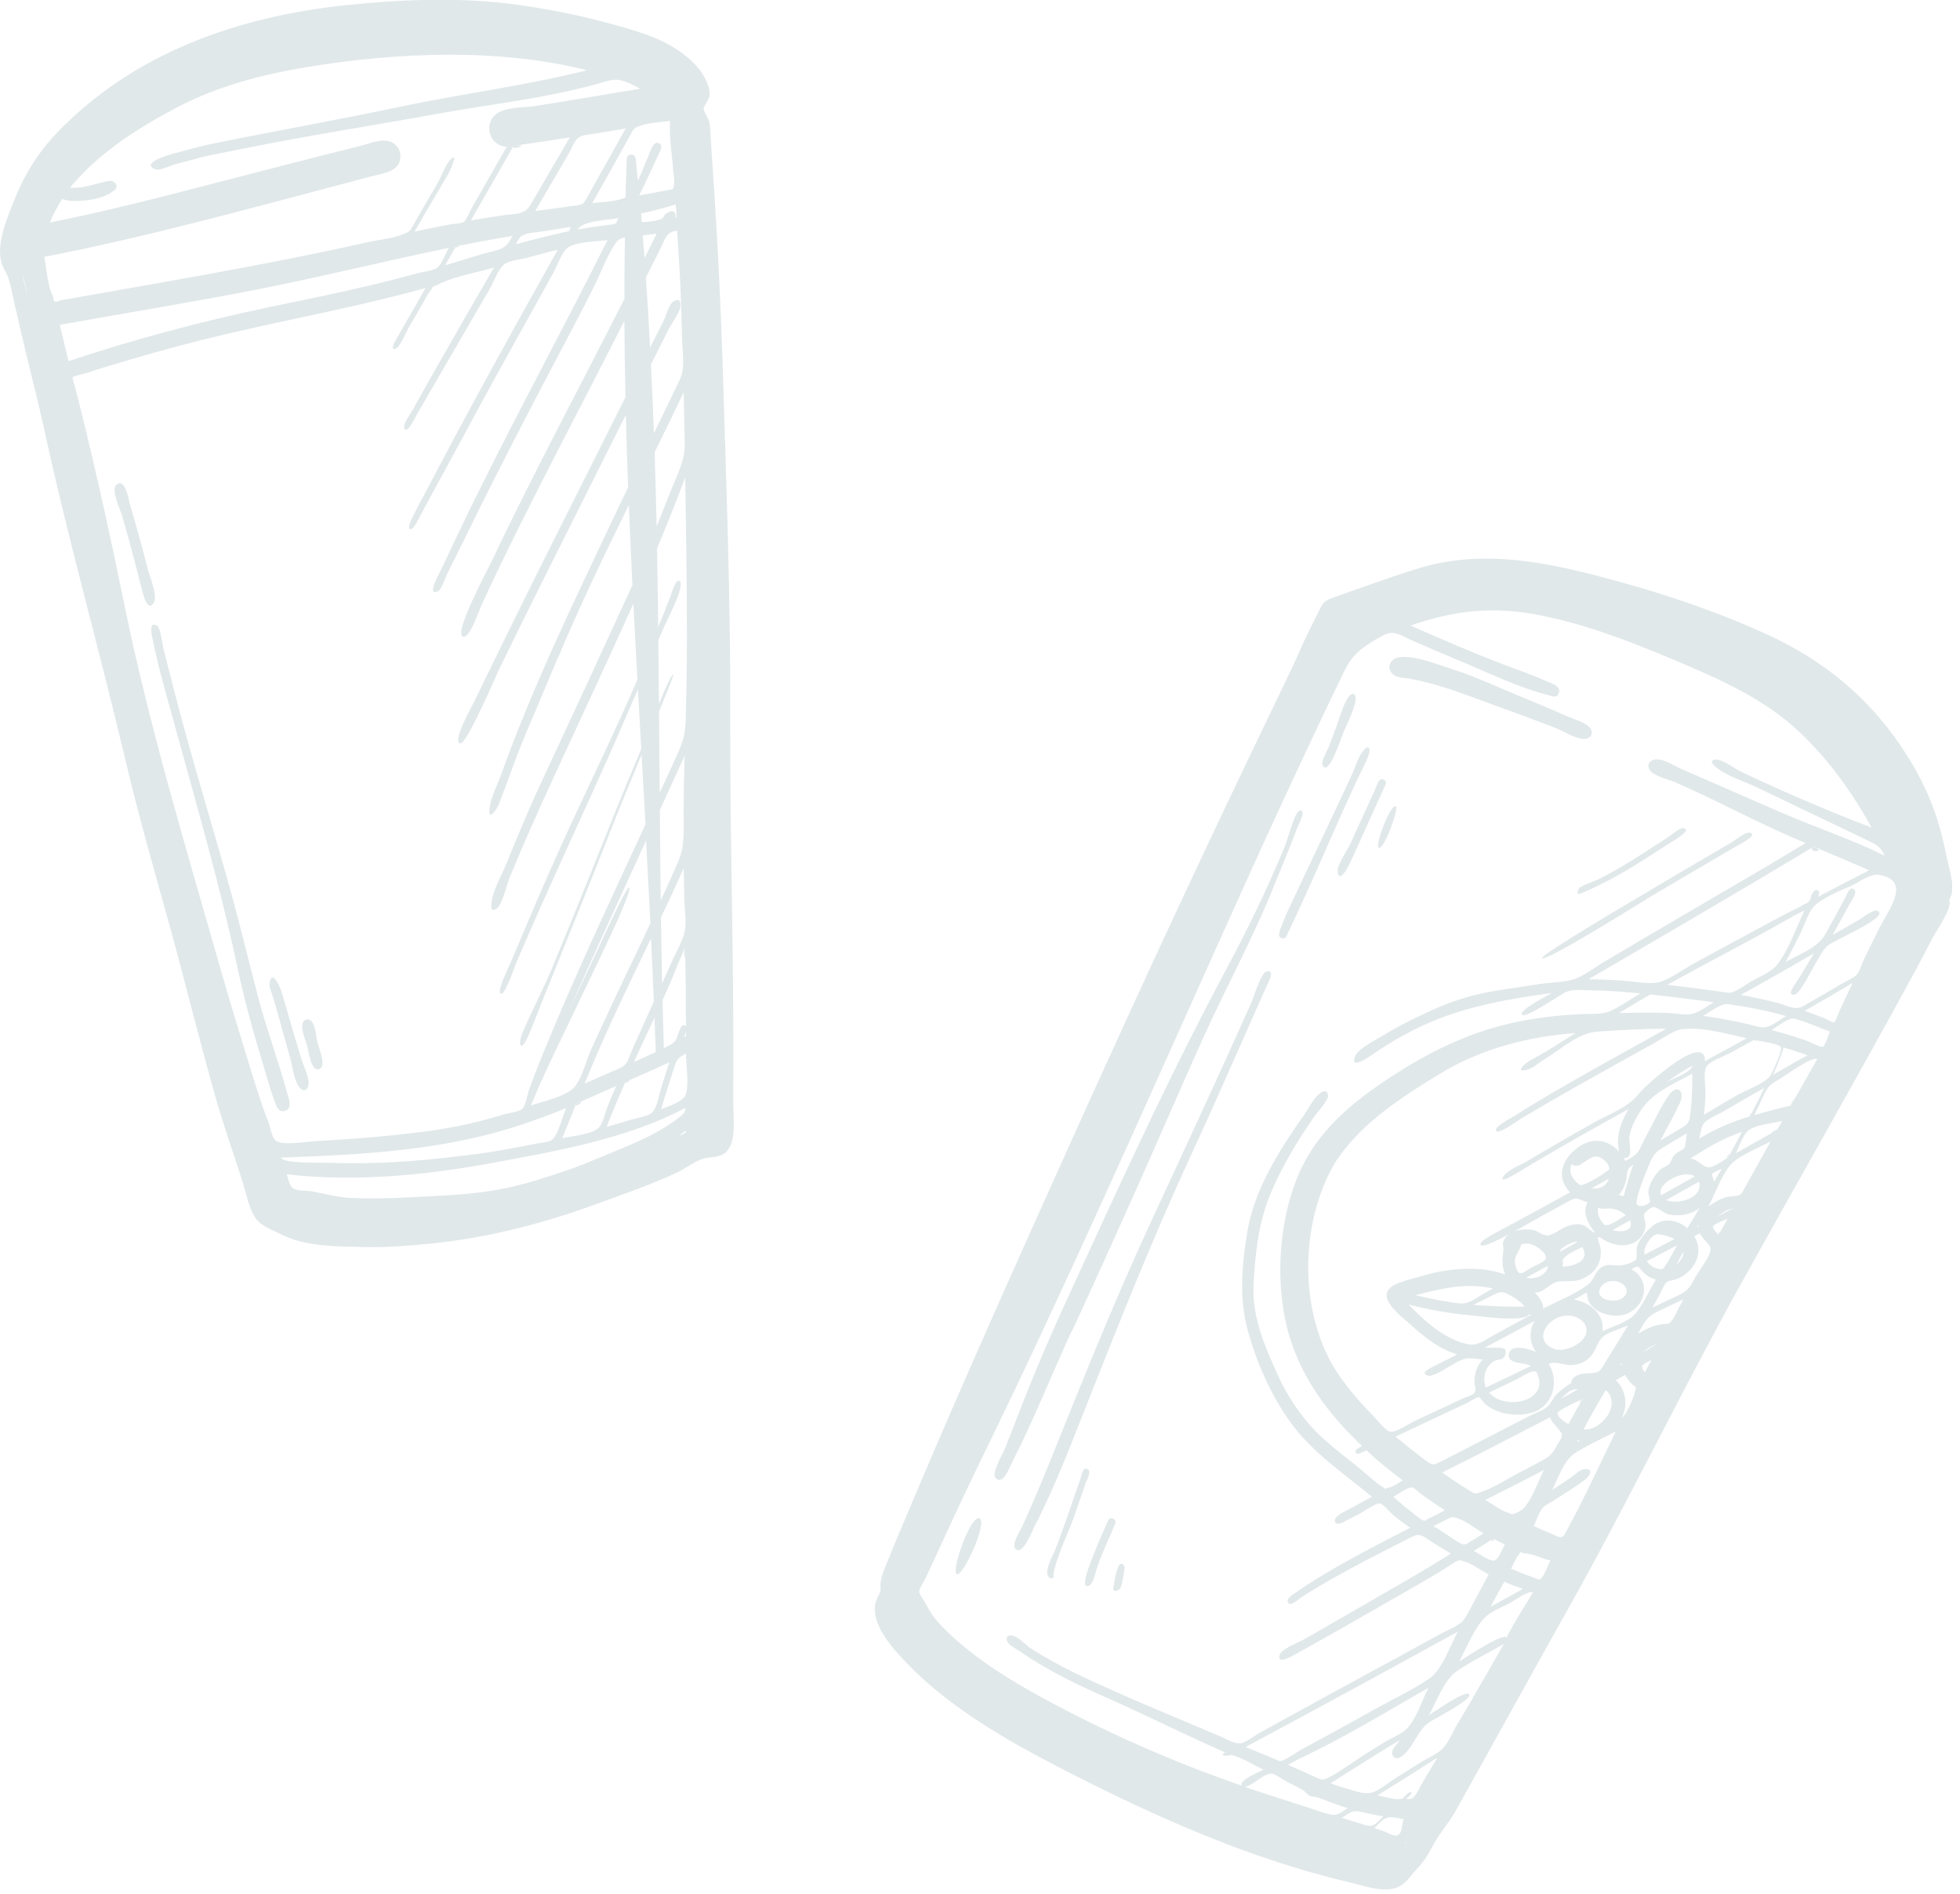 <svg xmlns="http://www.w3.org/2000/svg" width="237" height="229" viewBox="0 0 237 229" fill="none"><g clip-path="url(#clip0_1_2231)"><path d="M181.61 180.37C181.67 180.34 181.68 180.34 181.61 180.37V180.37Z" fill="#E1E8EA"></path><path d="M182.18 191.39C182.26 191.42 182.29 191.44 182.18 191.39V191.39Z" fill="#E1E8EA"></path><path d="M180.56 186.06C179.78 186.55 181.02 186.31 180.56 186.06V186.06Z" fill="#E1E8EA"></path><path d="M200.84 156.24C200.84 156.24 200.82 156.28 200.81 156.29C200.88 156.16 200.96 156.01 200.84 156.24Z" fill="#E1E8EA"></path><path d="M181.93 191.29C181.99 191.32 182.03 191.34 182.08 191.35C182 191.32 181.93 191.28 181.93 191.29Z" fill="#E1E8EA"></path><path d="M182.08 191.35C182.08 191.35 182.15 191.38 182.17 191.39C182.15 191.38 182.11 191.37 182.08 191.35Z" fill="#E1E8EA"></path><path d="M193.61 149.72C193.61 149.72 193.83 149.88 193.89 149.91C193.86 149.89 193.78 149.83 193.61 149.72Z" fill="#E1E8EA"></path><path d="M222.44 122.25C222.23 122.71 222.97 121.12 222.44 122.25V122.25Z" fill="#E1E8EA"></path><path d="M212.08 125.75C211.92 125.84 213.18 126 212.08 125.75V125.75Z" fill="#E1E8EA"></path><path d="M219.31 102.39C218.22 103.05 221.14 103.15 219.31 102.39V102.39Z" fill="#E1E8EA"></path><path d="M208.96 139.98C208.45 140.27 209.52 138.95 208.96 139.98V139.98Z" fill="#E1E8EA"></path><path d="M235.45 103.95C235.13 102.33 234.76 100.72 234.27 99.14C233.27 95.93 231.69 92.93 229.81 90.16C225.75 84.18 220.41 79.82 213.86 76.81C207.07 73.68 199.83 71.34 192.59 69.49C185.68 67.73 178.67 66.58 171.69 68.68C168.28 69.71 164.94 70.96 161.58 72.13C160.38 72.55 160.08 72.63 159.54 73.74C159.17 74.49 158.82 75.24 158.44 75.98C157.53 77.74 157.01 79.14 156.15 80.93C152.81 87.87 149.48 94.81 146.2 101.77C139.67 115.61 133.32 129.54 127.05 143.5C120.88 157.24 114.76 170.99 108.94 184.88C108.33 186.33 107.72 187.78 107.14 189.25C106.86 189.95 106.57 190.65 106.48 191.4C106.44 191.71 106.51 192.1 106.45 192.38C106.37 192.75 106.17 193.02 106.02 193.39C104.89 196.06 107.99 199.42 109.68 201.16C114.75 206.41 121.47 210.31 127.9 213.64C134.56 217.09 141.32 220.31 148.33 223C151.83 224.34 155.37 225.53 158.97 226.54C160.67 227.01 162.37 227.45 164.08 227.86C165.57 228.22 167.27 228.8 168.79 228.3C169.98 227.91 170.53 226.83 171.32 226.01C172.31 224.98 172.75 224.13 173.42 222.91C174.09 221.68 175.13 220.51 175.85 219.26C176.78 217.65 177.66 216.01 178.57 214.39C182.23 207.83 185.85 201.25 189.53 194.71C196.9 181.6 203.4 168.04 210.71 154.9C217.67 142.38 224.77 129.95 231.61 117.37C232.33 116.05 233.01 114.71 233.71 113.37C234.12 112.58 236.2 109.66 235.67 108.86C236.54 107.45 235.78 105.54 235.47 103.96L235.45 103.95ZM150.22 215.96C147.54 215.03 144.87 214.04 142.24 212.97C142.88 213.23 143.41 213.44 142.2 212.95C140.62 212.31 141.42 212.63 142.16 212.93C137.11 210.88 132.12 208.55 127.31 205.99C122.6 203.48 117.77 200.61 114 196.78C113.17 195.94 112.51 195.06 111.98 194.01C111.85 193.75 111.15 192.73 111.14 192.5C111.11 192.14 111.78 191.15 111.94 190.81C113.05 188.42 114.14 186.03 115.25 183.64C117.55 178.66 120 173.75 122.36 168.8C132.08 148.41 141.14 127.73 150.44 107.14C153 101.47 155.6 95.81 158.25 90.18C159.59 87.32 160.95 84.47 162.32 81.63C162.95 80.32 163.44 79.45 164.58 78.53C165.35 77.91 166.45 77.24 167.19 76.88C167.22 76.87 167.25 76.85 167.28 76.83C168.48 76.11 169.51 76.9 170.68 77.42C172.58 78.26 174.49 79.07 176.41 79.87C179.88 81.32 183.55 83.12 187.2 84.06C187.7 84.19 188.38 84.51 188.52 83.67C188.65 82.93 187.64 82.67 187.12 82.43C185.34 81.62 183.47 80.99 181.64 80.29C177.9 78.86 174.23 77.27 170.57 75.65C175.78 73.82 180.43 73.31 185.88 74.34C191.39 75.38 196.72 77.41 201.87 79.57C206.9 81.68 212.35 83.99 216.52 87.57C220.51 91 223.78 95.48 226.31 100.08C222.73 98.71 219.2 97.25 215.69 95.69C213.92 94.9 212.16 94.1 210.41 93.26C209.81 92.97 208.18 91.8 207.53 91.84C206.68 91.9 206.99 92.35 207.46 92.75C208.79 93.86 211.01 94.52 212.57 95.27C214.33 96.12 216.1 96.97 217.86 97.82C219.63 98.67 221.4 99.51 223.18 100.36C224.05 100.78 224.92 101.19 225.79 101.61C226.86 102.13 227.4 102.36 227.88 103.48C223.91 101.5 219.72 100.12 215.65 98.37C211.59 96.63 207.56 94.82 203.5 93.08C202.64 92.71 201.48 91.94 200.56 91.83C199.79 91.74 198.96 92.23 199.49 93.13C199.91 93.84 201.84 94.28 202.57 94.6C203.58 95.05 204.58 95.5 205.58 95.97C209.84 97.98 213.97 100.16 218.33 101.95C213.1 105.11 207.82 108.17 202.54 111.26C199.63 112.96 196.74 114.67 193.84 116.39C192.68 117.08 191.37 118.15 190.07 118.49C188.8 118.82 187.32 118.8 186.02 119.02C183.38 119.46 180.68 119.73 178.08 120.39C175.45 121.06 172.98 122.18 170.56 123.39C169.41 123.97 168.26 124.56 167.17 125.25C166.36 125.76 164.27 126.8 163.9 127.65C163.08 129.5 165.48 127.85 165.96 127.52C167.24 126.63 168.54 125.82 169.92 125.09C175.49 122 181.37 120.95 187.65 120.08C187.21 120.34 183.67 122.16 184.02 122.69C184.34 123.18 187.43 121.1 187.99 120.78C188.53 120.47 189.13 119.98 189.73 119.84C190.51 119.64 191.51 119.75 192.31 119.76C194.33 119.78 196.35 119.94 198.36 120.13C197.22 120.81 196.1 121.58 194.91 122.18C193.82 122.73 192.52 122.57 191.29 122.63C188.45 122.76 185.63 123.08 182.85 123.7C177.36 124.93 172.66 127.29 167.98 130.36C163.44 133.34 159.25 136.83 157.05 141.95C154.88 147 154.31 153.32 155.24 158.72C156.36 165.24 159.96 170.4 164.71 174.87C164.51 174.97 163.43 175.45 164.1 175.79C164.36 175.92 164.58 175.58 164.8 175.59C164.95 175.52 165.1 175.45 165.24 175.38C165.46 175.59 165.69 175.8 165.91 176.01C167.09 177.08 168.36 178.07 169.63 179.03C169.16 179.26 168.49 179.79 167.97 179.88C167.22 180.01 167.96 180.28 167.05 179.73C166.26 179.25 165.51 178.49 164.8 177.9C163.3 176.66 161.73 175.48 160.26 174.2C157.83 172.06 155.86 169.24 154.52 166.3C152.96 162.87 151.4 159.32 151.58 155.48C151.74 151.95 152.13 148.17 153.43 144.87C154.83 141.3 156.78 138.11 158.96 134.97C159.24 134.57 160.72 132.95 160.59 132.42C160.39 131.61 159.8 132.03 159.41 132.38C158.75 132.97 158.23 134.04 157.72 134.78C157.05 135.73 156.38 136.69 155.75 137.67C153.56 141.02 151.53 144.85 150.85 148.83C150.2 152.65 149.8 156.84 150.81 160.62C151.88 164.64 153.6 168.59 156.02 171.97C158.66 175.64 162.45 178.15 165.89 181C165.14 181.4 164.39 181.81 163.65 182.23C163.23 182.47 161.61 183.17 161.46 183.66C161.19 184.58 162.23 184.18 162.36 184.11C162.4 184.09 162.43 184.07 162.47 184.05C162.45 184.05 162.45 184.06 162.45 184.06C162.45 184.06 162.45 184.06 162.42 184.07C163.1 183.71 163.78 183.36 164.47 183.01C164.96 182.76 166.33 181.76 166.85 181.81C167.24 181.85 168.11 182.92 168.42 183.18C169.09 183.75 169.79 184.25 170.52 184.75C167.4 186.36 164.27 187.94 161.24 189.71C159.8 190.55 158.34 191.42 156.98 192.38C156.65 192.62 155.56 193.19 155.7 193.68C155.91 194.45 156.96 193.43 157.24 193.24C159.89 191.5 162.74 189.98 165.54 188.5C167.17 187.64 168.82 186.82 170.45 185.98C171.65 185.37 171.75 185.57 172.92 186.31C173.76 186.84 174.6 187.37 175.44 187.88C171.69 190.23 167.83 192.4 163.99 194.62C161.93 195.81 159.86 196.99 157.8 198.18C157.14 198.56 155.05 199.35 154.77 200.05C154.23 201.42 156.23 200.28 156.58 200.08C160.55 197.88 164.5 195.63 168.43 193.36C170.48 192.18 172.56 191.04 174.56 189.78C174.97 189.52 175.38 189.26 175.79 189C176.41 188.61 176.38 188.63 176.97 188.79C177.97 189.06 179.07 189.93 180.01 190.38C179.35 191.64 178.67 192.89 177.99 194.14C177.6 194.84 177.26 195.72 176.66 196.22C175.97 196.79 174.96 197.16 174.17 197.59C171.23 199.21 168.28 200.82 165.32 202.42C162.32 204.05 159.33 205.68 156.34 207.33C154.97 208.08 153.61 208.83 152.24 209.59C151.66 209.91 150.72 210.67 150.07 210.8C149.31 210.95 148.23 210.26 147.47 209.94C141.86 207.55 136.13 205.23 130.62 202.62C129.26 201.98 127.92 201.28 126.62 200.53C125.95 200.14 125.27 199.75 124.63 199.32C124.03 198.92 123.22 198 122.53 197.82C122.02 197.69 121.57 197.8 121.77 198.45C121.92 198.93 123.06 199.51 123.5 199.81C124.94 200.81 126.46 201.69 128 202.52C131.09 204.19 134.34 205.48 137.51 206.98C141.04 208.65 144.57 210.33 148.14 211.92C147.13 212.54 149.04 212.26 148.79 212.21C150.1 212.46 151.59 213.44 152.78 214.01C152.4 214.22 149.63 215.35 150.18 215.94L150.22 215.96ZM219.48 107.65C219.22 107.84 219.05 108.11 218.98 108.45C218.9 108.92 218.63 109.22 218.17 109.33C217.53 109.77 216.65 110.13 216 110.47C213.69 111.69 211.25 113.03 208.89 114.3C207.51 115.04 206.12 115.79 204.75 116.55C203.51 117.24 202.23 118.2 200.91 118.68C199.66 119.13 197.99 118.72 196.62 118.62C195.11 118.51 193.6 118.43 192.08 118.42C201.18 113.11 210.29 107.81 219.32 102.38C221.56 103.31 223.78 104.28 226.01 105.24C223.87 106.33 222.06 107.28 219.84 108.45C220.01 108.1 220.11 107.54 219.5 107.65H219.48ZM214.98 128.57C215.22 127.95 215.5 127.32 215.67 126.67C216.64 126.95 217.6 127.26 218.56 127.61C217.16 128.37 215.79 129.17 214.41 129.96C214.61 129.5 214.8 129.04 214.99 128.58C214.88 128.86 214.95 128.69 214.99 128.58L214.98 128.57ZM213.96 130.21C213.15 131.13 211.11 131.83 210.06 132.43C208.71 133.2 207.37 134.01 206.03 134.81C206.15 133.87 206.21 132.93 206.22 131.98C206.23 131.07 205.9 129.46 206.44 128.85C207 128.21 208.41 127.77 209.16 127.36C210.14 126.82 211.12 126.28 212.09 125.75C212.64 125.88 215.21 126.21 215.36 126.68C215.5 127.11 214.25 129.89 213.97 130.21H213.96ZM206.43 141.14C205.73 140.96 205.3 140.22 204.41 140.1C206.39 138.8 208.38 137.63 210.64 136.88C210.09 137.92 209.53 138.95 208.97 139.98C208.26 140.38 207.08 141.3 206.44 141.14H206.43ZM208.21 141.34C208.03 141.66 207.27 142.74 207.29 142.95C207.29 142.87 206.99 142.07 207.01 142.01C207.11 141.77 208.01 141.45 208.21 141.33V141.34ZM204.05 148.53C202.81 147.47 201.08 147.21 199.82 148.26C199.06 148.89 198.17 149.89 197.91 150.88C197.91 150.9 197.91 152.21 197.88 152.25C197.61 152.67 196.41 152.99 196 153.02C195.13 153.1 194.32 152.71 193.53 153.33C192.87 153.85 192.74 154.76 192.07 155.29C190.53 156.51 188.29 157.33 186.57 158.26C186.7 157.6 186.03 156.76 185.6 156.32C186.67 156.26 187.09 155.54 187.94 155.13C188.77 154.73 189.95 155.1 190.99 154.77C192.06 154.43 193 153.68 193.38 152.61C193.6 152 193.62 151.28 193.47 150.65C193.43 150.48 192.84 149.19 193.62 149.73C194.73 150.52 196.43 150.92 197.68 150.22C198.38 149.83 198.83 149.17 198.97 148.38C199.05 147.92 198.72 147.2 198.8 146.85C198.85 146.66 199.58 145.94 199.99 145.96C200.4 145.98 201.24 146.74 201.77 146.86C203.05 147.14 204.47 146.89 205.51 146.08C205.03 146.91 204.53 147.72 204.03 148.54L204.05 148.53ZM205.19 148.41C205.24 148.32 205.29 148.23 205.34 148.15C205.41 148.3 205.36 148.39 205.19 148.41ZM199.13 152.51C200.35 151.87 201.57 151.23 202.79 150.59C202.58 150.92 201.29 153.49 200.95 153.49C200.74 153.47 200.97 153.49 200.95 153.49C200.2 153.44 199.55 153.14 199.13 152.51ZM195.06 163.21C195.36 162.73 194.38 164.29 194.27 164.48C193.95 164.99 193.64 165.73 193.16 165.91C192.21 166.26 191.27 165.81 190.33 166.57C190.1 166.74 189.99 166.97 190 167.25C189.73 167.41 189.47 167.59 189.21 167.78C188.84 168.05 188.47 168.34 188.16 168.67C187.73 169.15 187.56 169.7 187.11 170.1C186.56 170.59 185.63 170.88 184.98 171.21C182.12 172.68 179.26 174.16 176.4 175.63C175.69 175.99 174.99 176.36 174.28 176.71C173.26 177.22 173.22 177.22 172.3 176.54C171.09 175.64 169.92 174.68 168.75 173.73C169.71 173.28 170.67 172.82 171.63 172.37C172.15 172.13 171.97 172.21 171.73 172.32C173.64 171.43 175.55 170.53 177.46 169.63C177.71 169.51 178.57 168.9 178.85 168.97C178.99 169 179.38 169.6 179.51 169.72C180.28 170.4 181.26 170.8 182.26 170.97C183.79 171.23 185.7 171.07 186.83 169.88C188.09 168.54 188.23 166.47 187.27 164.92C188.01 164.56 189.13 165.12 189.99 165.08C190.8 165.04 191.42 164.84 192.05 164.32C192.91 163.61 193.01 162.54 193.66 161.81C194.27 161.12 196 160.68 196.86 160.28C196.27 161.26 195.67 162.23 195.06 163.21ZM195.91 165.12C195.97 165.01 196.03 164.91 196.1 164.8C196.18 164.98 196.12 165.08 195.91 165.12ZM194.48 171.05C194.39 171.19 194.4 171.17 194.43 171.12C193.78 172.07 192.71 172.97 191.48 172.85C192.33 171.24 193.25 169.66 194.16 168.09C195.07 168.84 195.04 170.05 194.5 171.01C194.51 170.99 194.52 170.99 194.48 171.05ZM189.64 172.22C189.29 172.02 188.28 171.36 188.35 170.87C188.4 170.51 190.99 169.38 191.39 169.15C190.79 170.16 190.21 171.19 189.64 172.22ZM190.7 174.36C190.74 174.29 190.77 174.22 190.81 174.16C191.1 174.19 191.06 174.26 190.7 174.36ZM183.35 182.94C182.75 183.17 182.96 183.14 182.34 182.93C181.41 182.61 180.46 181.88 179.61 181.38C180.13 181.12 180.64 180.86 181.16 180.6C181.15 180.6 181.16 180.6 181.25 180.55C181.46 180.44 181.56 180.4 181.61 180.37C181.52 180.42 181.36 180.5 181.25 180.55C183.07 179.63 184.9 178.72 186.7 177.75C185.97 179.13 185.31 181.21 184.27 182.37C184.1 182.56 183.59 182.85 183.35 182.95V182.94ZM170.63 182.8C169.88 182.24 169.18 181.62 168.48 181C168.97 180.76 170.2 179.83 170.74 179.87C171.02 179.89 171.58 180.49 171.8 180.65C172.75 181.34 173.74 181.98 174.71 182.63C174.15 182.91 173.36 183.4 172.9 183.55C172.72 183.61 172.39 183.92 172.22 183.9C171.88 183.87 170.93 183.03 170.65 182.82C170.77 182.91 170.94 183.04 170.65 182.82L170.63 182.8ZM174.79 183.81C175.64 183.38 175.59 183.38 176.39 183.66C177.42 184.02 178.44 184.88 179.4 185.42C178.93 185.72 178.46 186.01 177.99 186.31C177.15 186.84 177.11 186.94 176.23 186.43C175.94 186.26 173.4 184.51 173.3 184.56C173.67 184.36 174.31 184.06 174.78 183.82L174.79 183.81ZM180.56 186.06C181.02 186.31 181.48 186.54 181.95 186.77C181.61 187.41 181.15 188.72 180.59 188.72C179.98 188.72 178.74 187.82 178.21 187.54C178.99 187.05 179.78 186.56 180.56 186.06ZM181.93 191.29C182.65 191.61 183.39 191.88 184.14 192.15C182.84 192.86 181.55 193.58 180.25 194.29C180.34 194.14 181.84 191.25 181.93 191.29ZM186.59 176.56C185.73 177.02 184.87 177.48 184.01 177.92C182.42 178.73 180.73 179.88 179.04 180.44C178.26 180.7 178.37 180.66 177.69 180.25C177.27 180 176.86 179.74 176.45 179.47C175.75 179.01 175.06 178.56 174.38 178.07C178.69 175.94 182.95 173.7 187.23 171.5C187.3 171.46 187.36 171.43 187.43 171.39C187.68 172.11 188.21 172.43 188.6 173.02C188.95 173.55 188.91 173.11 188.83 173.71C188.78 174.06 188.41 174.49 188.25 174.8C187.78 175.69 187.48 176.08 186.59 176.55V176.56ZM190.84 167.98C190.15 168.37 189.47 168.75 188.78 169.14C188.89 169.02 189 168.9 189.12 168.78C189.32 168.59 189.23 168.68 189.16 168.75C189.82 168.15 190.06 168.03 190.84 167.98ZM161.5 140.48C161.87 139.91 161.81 140.02 161.66 140.26C164.74 135.68 169.76 132.48 174.4 129.68C179.18 126.8 184.96 125.32 190.5 124.93C189.27 125.7 188.04 126.48 186.8 127.25C186.03 127.72 184.95 128.17 184.29 128.78C183.69 129.33 183.77 129.58 184.61 129.37C185.38 129.18 186.09 128.51 186.65 128.17C188.61 126.99 190.83 124.9 193.12 124.75C195.9 124.56 198.69 124.4 201.48 124.41C197.21 126.78 192.93 129.13 188.71 131.57C186.81 132.67 184.93 133.79 183.08 134.97C182.78 135.16 180.6 136.28 180.91 136.75C181.22 137.23 183.54 135.5 183.87 135.3C188.13 132.75 192.46 130.34 196.8 127.93C197.92 127.31 199.05 126.68 200.17 126.06C201.12 125.53 202.33 124.6 203.39 124.46C205.8 124.14 208.87 125.05 211.21 125.55C209.53 126.47 207.84 127.4 206.16 128.32C206.22 124.69 198.92 131.26 198.11 132.32C196.88 133.92 194.49 134.76 192.73 135.75C190.75 136.87 188.78 138 186.82 139.14C186.11 139.55 185.41 139.97 184.71 140.39C183.92 140.86 182.52 141.38 181.93 142.08C181.29 142.83 181.87 142.72 182.57 142.34C183.55 141.82 184.48 141.2 185.44 140.64C189.23 138.4 193.07 136.25 196.91 134.12C196 135.68 195.35 137.43 195.78 139.24C194.32 137.72 192.51 137.52 190.78 138.77C188.93 140.11 188.05 142.3 189.84 144.19C187.57 145.46 185.28 146.68 183 147.93C181.88 148.54 180.7 149.11 179.62 149.8C178.66 150.41 178.87 150.88 179.94 150.46C180.79 150.13 181.62 149.71 182.44 149.27C182.16 149.47 181.94 149.74 181.81 150.07C181.64 150.53 181.81 150.65 181.8 151.05C181.78 151.4 181.72 151.8 181.68 152.19C181.63 152.84 181.76 153.52 182 154.12C179.88 153.37 177.65 153.3 175.43 153.57C174.11 153.73 172.82 154.02 171.55 154.41C170.61 154.7 168.79 155.06 168.05 155.78C166.6 157.19 169.69 159.37 170.59 160.2C172.25 161.74 174.02 163.1 176.2 163.79C175.31 164.24 174.43 164.69 173.54 165.14C173.05 165.38 171.5 166.08 172.75 166.37C173.38 166.52 175.64 164.97 176.27 164.66C177.48 164.05 177.95 164.28 179.29 164.41C178.58 165.12 178.24 166.24 178.29 167.23C178.32 167.79 178.58 168.08 178.25 168.47C178 168.76 177.3 168.92 176.93 169.09C174.98 170.01 173.02 170.92 171.07 171.83C170.34 172.17 168.72 173.31 168.06 173.12C167.47 172.94 166.57 171.73 166.13 171.29C164.59 169.74 163.13 168.08 161.89 166.27C157.05 159.21 157.05 148.1 161.36 140.74C161.25 140.91 161.23 140.93 161.51 140.48H161.5ZM195.8 122.49C197.05 121.75 198.29 120.98 199.55 120.26C202.12 120.52 204.68 120.88 207.24 121.2C206.49 121.62 205.64 122.28 204.82 122.55C203.96 122.83 202.7 122.54 201.77 122.5C199.78 122.41 197.79 122.46 195.8 122.5V122.49ZM200.86 144.54C200.26 143 203.78 141.37 204.92 142.26C203.57 143.02 202.22 143.78 200.86 144.54ZM205.41 142.91C205.44 142.98 205.46 143.04 205.49 143.11C205.77 145.01 202.71 145.69 201.48 145.12C202.79 144.38 204.1 143.65 205.41 142.91ZM199.53 145.29C199.31 145.78 198.27 146 197.98 145.71C197.52 145.24 199.16 141.48 199.42 140.82C199.85 139.74 200.15 139.32 201.17 138.71C202.11 138.15 203.04 137.59 203.98 137.03C203.89 137.45 203.85 138.49 203.67 138.81C203.56 139.01 202.85 139.33 202.71 139.45C202.1 139.94 202.21 140.29 201.84 140.74C201.59 141.05 201.06 141.17 200.79 141.41C200.08 142.05 199.36 143.2 199.31 144.17C199.3 144.43 199.58 145.17 199.53 145.29ZM203.35 136.39C202.49 136.9 201.63 137.41 200.77 137.92C201.56 136.41 202.43 134.91 203.14 133.36C203.76 131.98 202.83 131.02 201.84 132.38C200.88 133.69 200.18 135.27 199.42 136.7C199.07 137.36 198.72 138.01 198.41 138.69C197.96 139.67 197.46 139.87 196.53 140.4C196.47 140.27 196.41 140.13 196.35 140C197.58 140.28 196.96 138.15 197.02 137.57C197.14 136.45 197.7 135.42 198.28 134.48C199.76 132.09 202.23 131.16 204.62 129.84C204.65 131.4 204.6 132.96 204.41 134.51C204.28 135.54 204.26 135.85 203.35 136.39ZM193.25 146.03C193.64 146.29 194.46 146.08 194.92 146.16C195.59 146.27 196.07 146.51 196.59 146.94C196.02 147.26 194.42 148.52 193.94 148.05C193.82 147.91 193.86 147.96 193.91 148.01C193.39 147.41 193.1 146.83 193.26 146.04L193.25 146.03ZM189.46 151.82C189.98 151.4 190.73 151.12 191.31 150.79C192.38 152.52 190.19 153.15 188.95 153.17C189.05 152.24 188.77 152.38 189.46 151.82ZM188.63 151.37C188.46 150.97 190.37 149.99 190.78 150.17C190.06 150.57 189.35 150.97 188.63 151.37ZM191.49 148.18C190.84 147.93 190.2 148.05 189.56 148.26C188.82 148.5 188.18 149.12 187.48 149.32C186.95 149.47 187.28 149.45 186.71 149.32C186.38 149.25 185.98 148.92 185.65 148.82C184.95 148.6 183.92 148.61 183.08 148.93C184.22 148.3 185.34 147.64 186.44 147.04C187.52 146.46 188.59 145.87 189.66 145.28C190.85 144.63 190.73 145.04 191.98 145.4C191.24 146.53 192.1 148.17 192.86 149.02C192.64 149.14 191.87 148.32 191.5 148.18H191.49ZM185.74 163.5C185.04 163.14 182.66 162.43 182.44 163.74C182.22 165.02 184.43 164.71 185.1 165.19C184.57 165.45 184.05 165.7 183.52 165.95C183.54 165.95 183.5 165.95 183.36 166.03C182.13 166.63 180.9 167.2 179.67 167.79C179.37 167.05 179.44 166.09 179.86 165.4C180.03 165.11 180.35 164.77 180.64 164.6C180.98 164.4 181.51 164.48 181.8 164.2C182.06 163.95 182.17 163.38 181.94 163.12C181.73 162.88 179.96 163.01 179.56 162.96C181.57 161.9 183.57 160.81 185.57 159.73C184.87 160.89 184.9 162.43 185.75 163.5H185.74ZM185.83 165.99C185.89 166.11 185.86 166.07 185.84 166.02C187.49 169.53 181.87 170.62 180.07 168.39C181.17 167.87 182.27 167.35 183.36 166.82C183.9 166.56 185.48 165.43 185.82 165.97C185.82 165.95 185.82 165.95 185.82 165.97L185.83 165.99ZM176.86 162.4C176.43 162.26 176.61 162.32 176.78 162.37C174.21 161.54 172.18 159.65 170.32 157.75C172.76 158.38 175.23 158.83 177.74 159.05C178.78 159.14 184.39 159.99 184.96 158.91C185.01 158.96 185.07 158.99 185.14 159.01C183.7 159.79 182.26 160.56 180.82 161.34C180.16 161.7 179.44 162.22 178.73 162.46C178.01 162.7 177.67 162.62 176.95 162.41C176.95 162.41 176.93 162.41 176.86 162.38V162.4ZM182.82 156.76C183.36 157.08 183.96 157.47 184.33 157.99C182.26 158.07 180.21 157.92 178.15 157.8C178.99 157.39 179.84 156.97 180.67 156.54C180.74 156.5 180.8 156.48 180.67 156.54C181.57 156.08 181.89 156.22 182.82 156.76ZM183.93 150.49C184.77 150.18 185.62 150.56 186.28 151.11C187.79 152.38 186.41 152.61 185.16 153.3C184.13 153.87 183.72 154.54 183.28 153.18C182.88 151.95 183.68 151.58 183.94 150.49H183.93ZM179.7 156.27C179.52 156.37 179.43 156.41 179.4 156.43C179.47 156.39 179.62 156.31 179.7 156.27C178.96 156.67 178.16 157.3 177.37 157.54C176.71 157.74 175.95 157.54 175.24 157.44C173.87 157.24 172.52 156.94 171.17 156.63C174.19 155.81 177.41 155.08 180.52 155.82C180.25 155.97 179.98 156.12 179.7 156.26V156.27ZM184.54 154.51C185.43 154.03 186.32 153.54 187.21 153.05C187.02 154.27 185.58 154.77 184.54 154.51ZM190.05 140.77C191.05 141.73 192.18 139.24 193.56 140.01C193.89 140.19 194.38 140.59 194.49 140.94C194.69 141.57 194.69 141.31 194.07 141.79C193.61 142.15 191.45 143.52 191.02 143.28C190.9 143.2 190.94 143.22 190.98 143.25C190.18 142.68 189.59 141.76 190.04 140.77H190.05ZM192.46 143.71C192.84 143.5 193.21 143.28 193.59 143.07C193.91 142.89 194.23 142.71 194.55 142.53C194.19 143.49 193.46 143.8 192.47 143.71H192.46ZM196.67 147.82C196.82 147.74 196.96 147.66 197.11 147.57C197.66 148.97 195.86 149.05 195.01 148.74C195.56 148.44 196.11 148.13 196.66 147.83L196.67 147.82ZM196.33 144.68C196.14 144.59 195.94 144.54 195.73 144.51C196.11 144.13 196.37 143.61 196.53 143.1C196.9 142.03 196.44 141.44 197.49 140.85C197.03 142.11 196.67 143.39 196.32 144.68H196.33ZM204.61 128.89C204.59 129.62 202.24 130.46 201.53 130.86C201.94 130.55 201.73 130.72 201.6 130.81C202.56 130.1 203.58 129.47 204.62 128.88L204.61 128.89ZM188.06 163.17C187.98 163.14 187.99 163.14 188.01 163.15C185.11 162.12 187.23 159.07 189.56 159.09C190.62 159.09 191.82 159.71 191.84 160.87C191.87 162.36 189.4 163.5 188.09 163.18C188.14 163.2 188.18 163.21 188.05 163.18L188.06 163.17ZM193.79 160.98C193.79 160.81 193.79 160.65 193.79 160.48C193.75 158.61 191.98 157.43 190.31 157.16C190.84 156.87 191.37 156.59 191.9 156.3C191.8 158.71 195.22 159.68 196.97 158.76C199.17 157.61 199.52 154.74 197.26 153.48C198.27 152.95 197.99 153.14 198.72 153.88C199.14 154.3 199.65 154.58 200.22 154.74C199.41 156.05 198.7 157.79 197.68 158.93C196.81 159.9 195 160.39 193.79 160.98ZM195.61 154.97C195.69 155 195.68 155 195.65 154.99C197.49 155.66 196.68 157.41 194.9 157.28C192.23 157.08 193.46 154.5 195.55 154.96C195.52 154.95 195.51 154.95 195.61 154.97ZM200.39 149.25C200.84 149.21 202.12 149.62 202.5 149.82C201.29 150.45 200.08 151.09 198.86 151.72C198.85 151.61 198.84 151.5 198.83 151.39C198.83 151.39 198.83 151.39 198.83 151.36C198.83 151.29 198.83 151.31 198.83 151.33C198.92 150.49 199.73 149.31 200.39 149.24V149.25ZM203.56 151.36C203.6 151.96 203.15 152.53 202.71 152.89C202.99 152.38 203.28 151.87 203.56 151.36ZM205.46 137.69C205.66 137.02 205.66 136.22 206.11 135.76C206.65 135.2 207.73 134.79 208.4 134.4C210.03 133.43 211.68 132.49 213.33 131.55C212.79 132.71 212.2 133.85 211.62 135C209.43 135.64 207.4 136.51 205.46 137.7V137.69ZM211.5 123.88C209.66 123.45 207.81 123.1 205.94 122.85C206.74 122.41 208.08 121.3 208.99 121.43C209.02 121.43 209.04 121.43 209.07 121.44C209.01 121.44 208.97 121.43 208.99 121.43C211.32 121.77 213.69 122.2 215.96 122.87C215.26 123.27 214.51 123.91 213.75 124.15C213 124.38 212.32 124.07 211.51 123.88H211.5ZM209.32 121.48C209.39 121.49 209.44 121.5 209.47 121.5C209.43 121.5 209.38 121.49 209.32 121.48ZM208.99 120.06C206.54 119.68 204.08 119.39 201.62 119.09C206.51 116.36 211.52 113.83 216.38 111.05C216.37 111.05 216.36 111.06 216.36 111.05C216.38 111.05 216.39 111.03 216.41 111.03C216.93 110.71 217.61 110.4 218.2 110.09C217.2 112.17 216.33 114.81 214.91 116.64C214.22 117.53 212.85 118.06 211.85 118.62C211.19 118.99 209.7 120.16 208.98 120.05L208.99 120.06ZM156.99 212.74C157.07 212.7 157.07 212.7 157.03 212.72C156.97 212.75 157.08 212.69 157.1 212.69C162.35 210.22 167.62 207.03 172.72 204.1C171.98 205.57 171.27 207.86 170.12 209.04C169.46 209.71 168.19 210.2 167.38 210.7C166.65 211.15 165.92 211.61 165.19 212.06C163.7 212.99 162.24 214.14 160.68 214.94C159.86 215.36 159.73 215.2 158.84 214.8C157.81 214.34 156.78 213.87 155.74 213.41C156.1 213.22 156.47 213.03 156.83 212.83C156.83 212.83 156.85 212.83 157 212.74H156.99ZM166.55 206.52C164.51 207.65 162.48 208.79 160.43 209.9C159.4 210.45 158.38 211.01 157.35 211.57C156.98 211.77 155.09 213.12 154.71 212.96C153.36 212.37 151.98 211.82 150.61 211.26C159.2 206.68 167.75 202 176.28 197.31C175.31 199.06 174.4 201.94 172.76 203.04C170.8 204.35 168.6 205.39 166.55 206.53V206.52ZM160.85 219.4C159.82 219.21 158.75 218.75 157.75 218.44C155.73 217.8 153.7 217.15 151.69 216.48C151.85 216.53 152.62 216.79 152.85 216.87C152.72 216.83 152.38 216.71 151.68 216.48C151.64 216.47 151.65 216.47 151.68 216.48C151.3 216.35 150.91 216.22 150.53 216.08C151.6 215.88 152.63 214.55 153.7 214.48C154.12 214.45 155.14 215.21 155.52 215.41C156.14 215.73 156.77 216.06 157.39 216.38C157.85 216.61 158.06 217.02 158.41 217.18C158.62 217.27 159.13 217.27 159.46 217.4C160.63 217.84 161.76 218.29 162.96 218.66C162.11 219.2 161.77 219.59 160.83 219.42L160.85 219.4ZM164.91 220.65C164.27 220.45 164.71 220.59 164.9 220.65C164.02 220.37 163.13 220.1 162.25 219.83C163.17 219.24 163.54 218.82 164.64 219.11C165.51 219.33 166.38 219.51 167.26 219.66C166.32 220.54 166.15 221.05 164.91 220.66V220.65ZM169.08 221.89C168.59 222.19 167.77 221.59 167.16 221.38C167.3 221.43 167.55 221.51 167.16 221.38C167.06 221.35 167.08 221.35 167.14 221.38C166.82 221.28 166.51 221.17 166.19 221.07C166.74 220.55 167.25 219.86 167.95 219.76C168.47 219.68 169.18 219.93 169.71 219.98C169.52 220.51 169.57 221.6 169.08 221.89ZM169.92 222.72C169.98 222.78 170.03 222.84 170.09 222.9C169.9 222.83 169.85 222.77 169.92 222.72ZM171.93 215.7C171.69 216.11 171.47 216.67 171.17 217.04C170.71 217.59 170.81 217.58 170 217.53C170.09 217.44 170.7 217.01 170.68 216.82C170.61 216.33 169.61 217.49 169.58 217.5C168.89 217.74 167.29 217.24 166.55 217.12C168.98 215.62 171.39 214.09 173.8 212.56C173.17 213.61 172.54 214.65 171.93 215.7ZM178.13 205.28C177.5 206.36 176.86 207.43 176.22 208.5C175.68 209.4 175.19 210.66 174.47 211.42C173.83 212.1 172.61 212.6 171.81 213.1C170.73 213.78 169.65 214.46 168.57 215.14C167.79 215.63 166.87 216.44 166 216.74C165.02 217.07 163.72 216.53 162.69 216.25C162.09 216.06 161.49 215.88 160.9 215.65C163.67 213.87 166.46 212.12 169.28 210.41C168.95 210.94 168.06 211.64 168.4 212.27C168.78 212.97 169.45 212.47 169.85 212.09C171.16 210.85 171.42 209.11 173.03 208.14C173.63 207.78 178.06 205.48 177.65 204.89C177.24 204.3 173.35 207.07 172.78 207.41C173.73 205.76 174.59 203.18 176.13 202.11C177.91 200.87 179.97 199.9 181.84 198.8C180.61 200.97 179.37 203.13 178.11 205.27L178.13 205.28ZM182.23 198.03C181.75 197.36 177.13 200.52 176.43 200.92C177.38 199.26 178.37 196.54 179.83 195.36C180.62 194.72 181.77 194.3 182.66 193.8C183.24 193.48 184.73 192.35 185.36 192.56C185.01 193.19 182.08 197.82 182.23 198.03ZM186.15 191.03C185.6 190.84 185.58 190.83 185.71 190.87C184.7 190.51 183.7 190.13 182.72 189.7C182.96 189.24 183.22 188.53 183.55 188.13C183.79 187.83 183.84 187.7 183.85 187.65C183.86 187.71 183.97 187.82 184.44 187.85C185.4 187.91 186.5 188.51 187.48 188.7C187.18 189.24 186.7 190.72 186.15 191.03ZM191.85 180.42C191.45 181.24 191.62 180.89 191.85 180.43C191.06 182.03 190.23 183.61 189.39 185.19C188.85 186.21 188.7 185.93 187.68 185.51C186.93 185.2 186.19 184.88 185.45 184.53C185.79 183.88 186.12 182.78 186.62 182.26C186.92 181.95 187.53 181.68 187.88 181.45C189.11 180.65 190.41 179.87 191.59 178.99C192.27 178.49 192.8 177.47 191.45 177.69C190.96 177.77 190.24 178.49 189.84 178.76C189.12 179.23 188.41 179.71 187.69 180.18C188.41 178.78 189.08 176.65 190.36 175.79C191.91 174.75 193.73 173.99 195.37 173.11C194.19 175.53 193.05 177.98 191.86 180.39C192.15 179.8 192.51 179.07 191.85 180.42ZM197.67 168.43C197.5 169.04 196.66 171.15 196.09 171.46C196.89 169.98 196.61 168.06 195.38 166.9C195.76 166.69 196.13 166.47 196.51 166.26C196.69 166.61 196.9 166.92 197.17 167.21C197.84 167.91 197.94 167.45 197.66 168.43H197.67ZM199.06 165.64C199.01 165.74 198.96 165.85 198.91 165.95C198.14 165.05 198.79 164.97 199.69 164.44C199.48 164.84 199.28 165.23 199.07 165.63C199.07 165.62 199.08 165.6 199.09 165.58C199.09 165.6 199.08 165.61 199.07 165.63L199.06 165.64ZM198.97 163.36C199.03 163.32 199.02 163.33 198.77 163.48C199.18 163.05 199.82 162.74 200.36 162.53C199.9 162.81 199.43 163.08 198.97 163.35V163.36ZM203.02 158.1C202.78 158.54 202.94 158.25 203.02 158.1C202.78 158.54 202.54 159.19 202.23 159.59C201.72 160.24 201.9 160.02 201.09 160.12C200 160.25 198.98 160.7 198.07 161.3C198.75 160.05 199.1 159.23 200.41 158.61C201.46 158.12 202.5 157.62 203.55 157.13C203.38 157.45 203.2 157.77 203.03 158.09C203.03 158.09 203.04 158.07 203.05 158.06C203.05 158.07 203.05 158.08 203.03 158.1H203.02ZM205.06 154.33C204.47 155.41 204.23 156.03 203.11 156.56C202.01 157.08 200.91 157.6 199.81 158.12C200.14 157.51 200.47 156.91 200.81 156.3C200.73 156.44 200.66 156.56 200.84 156.25C200.98 156 201.23 155.31 201.47 155.11C201.8 154.84 202.06 154.87 202.5 154.75C203.25 154.54 203.93 154.06 204.45 153.48C205.46 152.34 205.68 150.82 204.87 149.5C205.1 149.38 205.33 149.26 205.56 149.14C205.88 149.91 206.88 150.49 206.83 151.12C206.76 152.03 205.51 153.52 205.07 154.34L205.06 154.33ZM207.81 149.34C207.68 149.2 207.06 148.57 207.12 148.31C207.18 148.05 208.7 147.48 208.9 147.37C208.53 148.03 208.17 148.69 207.81 149.35V149.34ZM207.67 147.11C208.21 146.7 208.86 146.24 209.54 146.12C208.91 146.45 208.29 146.78 207.67 147.11ZM210.65 144.21C210.65 144.21 210.68 144.16 210.7 144.12C210.68 144.15 210.67 144.18 210.65 144.22C210.32 144.81 209.29 144.57 208.6 144.8C207.88 145.04 207.18 145.46 206.57 145.9C207.39 144.37 208.05 142.4 209.1 141.04C210.11 139.74 212.65 138.85 214.11 138.02C212.95 140.08 211.8 142.15 210.65 144.22V144.21ZM214.88 136.65C213.22 137.58 211.56 138.52 209.91 139.45C210.35 138.56 210.79 137.07 211.57 136.59C212.55 135.98 214.4 135.83 215.51 135.55C215.3 135.92 215.09 136.29 214.89 136.65H214.88ZM216.54 133.7C215.06 134.02 213.59 134.43 212.14 134.84C212.5 134.07 212.87 133.3 213.23 132.53C213.77 131.36 214.04 131.14 215.18 130.49C215.94 130.05 219 127.76 219.75 128.06C218.68 129.94 217.62 131.82 216.55 133.69L216.54 133.7ZM220.42 126.59C220.19 126.71 218.72 125.94 218.42 125.84C217.04 125.35 215.63 124.94 214.22 124.56C214.87 124.19 216.33 122.98 217.03 123.19C216.98 123.18 217.01 123.19 217.03 123.19C217.05 123.19 217.07 123.2 217.03 123.19C218.47 123.62 219.86 124.2 221.26 124.75C221.12 125.06 220.71 126.43 220.41 126.59H220.42ZM222.44 122.25C222.37 122.39 221.93 123.56 221.8 123.62C221.6 123.7 220.78 123.2 220.58 123.12C219.8 122.8 219.02 122.52 218.22 122.24C220.16 121.12 222.11 120.02 224.02 118.85C223.49 119.98 222.96 121.11 222.43 122.24L222.44 122.25ZM227.37 111.98C226.73 113.27 226.09 114.55 225.46 115.84C225.18 116.42 224.91 117.43 224.48 117.89C224.14 118.26 223.26 118.63 222.83 118.89C221.41 119.74 219.96 120.56 218.52 121.39C217.96 121.71 217.7 121.91 217.12 121.89C216.46 121.87 215.61 121.45 214.96 121.28C213.48 120.91 211.99 120.58 210.49 120.31C210.66 120.22 210.83 120.12 211 120.03C211.49 119.76 211.13 119.96 211.01 120.03C213.8 118.48 216.57 116.88 219.34 115.29C218.7 116.35 218.06 117.42 217.41 118.48C217.18 118.86 215.91 120.39 216.95 120.29C217.65 120.22 218.96 117.46 219.34 116.85C219.87 116 220.32 114.91 221.08 114.3C221.88 113.66 227.47 111.31 227.25 110.39C227.04 109.53 225.32 110.91 225.01 111.1C223.87 111.76 222.74 112.42 221.59 113.07C222.25 111.91 222.89 110.74 223.52 109.56C223.74 109.15 224.63 107.98 224.24 107.58C223.69 107.01 223.24 108.34 223.07 108.65C222.29 110.12 221.49 111.59 220.67 113.04C219.77 114.62 217.49 115.43 215.92 116.33C216.54 115.19 217.12 114.03 217.7 112.87C218.18 111.9 218.54 110.63 219.2 109.77C220 108.73 222.76 107.56 223.85 107.13C223.88 107.12 223.9 107.1 223.93 107.09C224.91 106.59 226.19 105.61 227.25 105.8C228.41 106.01 229.35 106.52 229.27 107.74C229.17 109.16 228 110.75 227.37 112.01V111.98Z" fill="#E1E8EA"></path><path d="M207.81 149.34C207.6 149.1 208.18 148.68 207.81 149.34V149.34Z" fill="#E1E8EA"></path><path d="M235.64 108.85C235.75 109.02 235.81 108.57 235.64 108.85V108.85Z" fill="#E1E8EA"></path><path d="M142.19 212.96C142.19 212.96 142.22 212.97 142.23 212.98C142.2 212.97 142.17 212.96 142.14 212.94C142.15 212.94 142.17 212.95 142.18 212.96H142.19Z" fill="#E1E8EA"></path><path d="M207.67 147.11C208 146.86 208.29 146.78 207.67 147.11V147.11Z" fill="#E1E8EA"></path><path d="M191.4 169.15C190.72 169.53 190.97 169.87 191.4 169.15V169.15Z" fill="#E1E8EA"></path><path d="M194.48 171.05C194.48 171.05 194.49 171.02 194.5 171.01C194.48 171.03 194.45 171.09 194.43 171.12C194.45 171.1 194.47 171.07 194.48 171.05Z" fill="#E1E8EA"></path><path d="M210.7 144.12C210.91 143.75 211.57 142.55 210.7 144.12V144.12Z" fill="#E1E8EA"></path><path d="M216.54 133.7C216.33 133.75 217.6 131.82 216.54 133.7V133.7Z" fill="#E1E8EA"></path><path d="M214.88 136.65C213.22 137.58 215.09 136.28 214.88 136.65V136.65Z" fill="#E1E8EA"></path><path d="M190.99 143.25C190.99 143.25 191.01 143.27 191.03 143.28C191.06 143.3 191.03 143.28 190.99 143.25Z" fill="#E1E8EA"></path><path d="M196.54 143.1C196.46 143.33 196.64 142.82 196.54 143.1V143.1Z" fill="#E1E8EA"></path><path d="M154.72 212.95C154.72 212.95 154.65 212.92 154.61 212.9C154.68 212.93 154.73 212.95 154.72 212.95Z" fill="#E1E8EA"></path><path d="M193.59 143.07C193.21 143.28 193.91 142.89 193.59 143.07V143.07Z" fill="#E1E8EA"></path><path d="M154.59 212.9C154.49 212.86 154.43 212.83 154.39 212.81C154.44 212.83 154.52 212.87 154.59 212.9Z" fill="#E1E8EA"></path><path d="M187.21 153.05C186.42 153.48 187.21 153.1 187.21 153.05V153.05Z" fill="#E1E8EA"></path><path d="M154.38 212.81C154.3 212.78 154.32 212.78 154.38 212.81V212.81Z" fill="#E1E8EA"></path><path d="M208.86 120.04C208.86 120.04 208.8 120.04 208.77 120.03C208.8 120.03 208.83 120.03 208.86 120.04Z" fill="#E1E8EA"></path><path d="M198.97 163.36C198.91 163.4 198.77 163.48 198.77 163.48C198.84 163.44 198.91 163.4 198.97 163.36Z" fill="#E1E8EA"></path><path d="M201.6 130.82C201.6 130.82 201.56 130.85 201.53 130.87C201.54 130.87 201.57 130.85 201.6 130.82Z" fill="#E1E8EA"></path><path d="M195.61 154.97C195.61 154.97 195.57 154.97 195.55 154.96C195.58 154.97 195.62 154.98 195.65 154.99C195.63 154.99 195.63 154.98 195.61 154.97Z" fill="#E1E8EA"></path><path d="M203.56 151.36C203.27 151.87 203.56 151.39 203.56 151.36V151.36Z" fill="#E1E8EA"></path><path d="M211.62 134.99C211.34 135.07 212.11 134.02 211.62 134.99V134.99Z" fill="#E1E8EA"></path><path d="M208.78 120.03C208.16 119.93 208.51 119.99 208.78 120.03V120.03Z" fill="#E1E8EA"></path><path d="M183.93 150.49C183.91 150.59 184.03 150.45 183.93 150.49V150.49Z" fill="#E1E8EA"></path><path d="M188.06 163.17C188.06 163.17 188.08 163.17 188.1 163.17C188.07 163.16 188.04 163.15 188.02 163.15C188.04 163.15 188.05 163.16 188.07 163.17H188.06Z" fill="#E1E8EA"></path><path d="M208.99 120.06C208.99 120.06 208.95 120.06 208.87 120.04C208.91 120.04 208.94 120.05 208.99 120.06Z" fill="#E1E8EA"></path><path d="M193.8 160.48C193.79 159.89 193.8 160.65 193.8 160.48V160.48Z" fill="#E1E8EA"></path><path d="M191.85 180.42C191.85 180.42 191.85 180.4 191.86 180.39C191.86 180.4 191.85 180.41 191.84 180.43C191.84 180.43 191.84 180.43 191.84 180.42H191.85Z" fill="#E1E8EA"></path><path d="M189.16 168.75C189.16 168.75 189.14 168.77 189.12 168.78C189.07 168.82 189.12 168.78 189.16 168.75Z" fill="#E1E8EA"></path><path d="M196.34 140C196.41 140.13 196.47 140.03 196.34 140V140Z" fill="#E1E8EA"></path><path d="M200.86 144.54C200.85 144.51 202.21 143.78 200.86 144.54V144.54Z" fill="#E1E8EA"></path><path d="M199.09 165.59C199.09 165.59 199.09 165.57 199.1 165.57C199.1 165.57 199.1 165.58 199.09 165.59Z" fill="#E1E8EA"></path><path d="M161.5 140.48C161.45 140.57 161.4 140.66 161.35 140.74C161.43 140.61 161.56 140.41 161.66 140.25C161.61 140.33 161.55 140.39 161.5 140.47V140.48Z" fill="#E1E8EA"></path><path d="M199.55 120.25C199.34 120.37 200.03 120.3 199.55 120.25V120.25Z" fill="#E1E8EA"></path><path d="M199.1 165.57C199.14 165.5 199.17 165.43 199.1 165.57V165.57Z" fill="#E1E8EA"></path><path d="M185.83 165.99C185.83 166 185.84 166.01 185.85 166.03C185.85 166.02 185.85 166.01 185.84 166L185.83 165.99Z" fill="#E1E8EA"></path><path d="M180.67 156.53C180.51 156.61 180.6 156.57 180.67 156.53V156.53Z" fill="#E1E8EA"></path><path d="M176.86 162.4C176.86 162.4 176.92 162.42 176.95 162.43C176.95 162.43 176.87 162.4 176.78 162.38C176.81 162.38 176.83 162.4 176.86 162.41V162.4Z" fill="#E1E8EA"></path><path d="M162.7 216.25C162.3 216.12 163.68 216.51 162.7 216.25V216.25Z" fill="#E1E8EA"></path><path d="M193.9 148C193.9 148 193.92 148.03 193.93 148.04C193.97 148.08 193.93 148.04 193.9 148Z" fill="#E1E8EA"></path><path d="M191.3 150.79C190.6 151.18 191.32 150.82 191.3 150.79V150.79Z" fill="#E1E8EA"></path><path d="M188.63 151.37C188.61 151.32 189.35 150.97 188.63 151.37V151.37Z" fill="#E1E8EA"></path><path d="M186.15 191.03C186.15 191.03 185.85 190.92 185.71 190.87C185.86 190.92 186 190.98 186.15 191.03Z" fill="#E1E8EA"></path><path d="M170.77 82.13C173.07 82.58 175.32 83.3 177.51 84.11C177.26 84.02 177.02 83.93 177.53 84.11C179.92 85 182.32 85.87 184.71 86.75C185.82 87.16 186.93 87.58 188.04 88.01C188.99 88.38 190.33 89.23 191.34 89.35C192.17 89.45 192.83 88.84 192.27 88.05C191.76 87.34 190.24 86.95 189.45 86.6C187.21 85.6 184.94 84.68 182.68 83.73C180.34 82.75 178.02 81.68 175.6 80.92C173.81 80.36 171.05 79.2 169.16 79.48C168.36 79.6 167.71 80.36 168.15 81.19C168.61 82.06 169.94 81.96 170.77 82.12V82.13Z" fill="#E1E8EA"></path><path d="M177.53 84.12C177.53 84.12 177.52 84.12 177.51 84.12C177.76 84.21 178.01 84.3 177.53 84.12Z" fill="#E1E8EA"></path><path d="M129.6 161.02C132.19 155.43 134.72 149.82 137.23 144.2C140 138 142.67 131.76 145.46 125.57C148.15 119.62 151.28 113.87 153.77 107.83C153.75 107.89 153.74 107.91 153.77 107.81C154.82 105.25 155.88 102.69 156.87 100.11C157.03 99.7 158.06 97.76 157.1 98.04C156.58 98.19 155.68 101.54 155.44 102.14C153.27 107.46 150.76 112.58 148.05 117.64C142.22 128.55 137 139.75 131.84 150.99C129.36 156.39 126.83 161.8 124.6 167.31C123.53 169.95 122.54 172.63 121.47 175.27C121.21 175.91 119.87 178.14 120.37 178.71C121.26 179.71 122.01 177.57 122.3 177C124.97 171.81 127.11 166.31 129.57 161.01L129.6 161.02Z" fill="#E1E8EA"></path><path d="M115.71 190.36C116.43 190.68 119.48 184.08 118.44 183.61C117.39 183.13 114.94 190.01 115.71 190.36Z" fill="#E1E8EA"></path><path d="M153.15 117.46C152.48 117.61 151.58 120.64 151.3 121.27C147.29 130.27 143.13 139.19 139 148.13C134.63 157.58 130.79 167.22 126.9 176.88C125.85 179.47 124.76 182.04 123.61 184.59C123.38 185.09 122.07 187.01 122.95 187.42C123.8 187.81 124.77 185.2 125.06 184.64C127.74 179.48 129.76 173.98 131.91 168.58C135.74 158.92 139.56 149.35 143.92 139.91C146.02 135.36 148.05 130.79 150.07 126.22C151.11 123.87 152.14 121.52 153.19 119.18C153.32 118.89 154.25 117.23 153.17 117.47L153.15 117.46Z" fill="#E1E8EA"></path><path d="M191.11 108.05C190.96 108.11 192.48 107.48 191.11 108.05V108.05Z" fill="#E1E8EA"></path><path d="M190.9 107.48C190.83 107.62 190.55 108.29 191.11 108.06C193.56 107.04 195.93 105.75 198.18 104.34C199.37 103.59 200.56 102.82 201.75 102.05C202.07 101.84 204.79 100.34 203.54 100.15C203.08 100.08 202.05 101.02 201.66 101.27C200.97 101.72 200.27 102.17 199.57 102.62C198.53 103.29 197.5 103.96 196.43 104.59C195.35 105.23 194.28 105.83 193.16 106.39C192.77 106.59 191.05 107.13 190.88 107.49L190.9 107.48Z" fill="#E1E8EA"></path><path d="M186.47 115.85C186.49 115.88 186.51 115.91 186.47 115.85C186.86 116.39 198.42 109.13 199.6 108.42C201.89 107.06 204.19 105.71 206.48 104.37C207.64 103.69 208.8 103 209.97 102.33C210.13 102.24 212.63 101 211.68 100.71C211.08 100.52 209.89 101.57 209.35 101.88C208.33 102.47 207.31 103.07 206.29 103.67C204.02 105 201.75 106.33 199.5 107.68C198.31 108.39 186.2 115.49 186.46 115.86L186.47 115.85Z" fill="#E1E8EA"></path><path d="M157.01 212.73C156.86 212.81 157.11 212.68 157.01 212.73V212.73Z" fill="#E1E8EA"></path><path d="M162.31 88.89C162.62 88.05 164.41 84.65 163.81 84.03C162.97 83.16 161.84 87.22 161.62 87.8C161.31 88.63 161.01 89.46 160.69 90.29C160.51 90.75 159.69 92.06 159.92 92.54C160.62 93.99 162.13 89.37 162.31 88.89Z" fill="#E1E8EA"></path><path d="M155.07 111.72C154.98 111.96 154.53 112.9 154.69 113.21C154.86 113.54 155.35 113.63 155.54 113.24C155.53 113.26 155.53 113.27 155.54 113.24C156 112.28 155.67 112.97 155.56 113.19C157.5 109.15 159.3 105.07 161.09 100.97C162.06 98.76 163.06 96.55 164.08 94.36C164.53 93.4 165.06 92.45 165.44 91.46C165.78 90.55 165.57 89.89 164.81 90.83C164.2 91.59 163.85 92.87 163.44 93.75C162.94 94.82 162.44 95.89 161.93 96.97C160.97 99.01 160.01 101.05 159.05 103.09C158.14 105.02 157.23 106.94 156.32 108.87C155.88 109.8 155.43 110.74 155.07 111.72Z" fill="#E1E8EA"></path><path d="M163.29 102.02C162.92 102.83 161.68 104.53 161.75 105.4C161.85 106.61 162.62 105.52 162.89 105.03C163.42 104.08 163.83 103.06 164.28 102.08C165.37 99.67 166.45 97.26 167.55 94.85C167.72 94.47 167.32 94.16 166.98 94.24C166.63 94.33 166.31 95.4 166.2 95.64C165.71 96.7 165.23 97.77 164.74 98.83C164.25 99.89 163.77 100.96 163.28 102.02H163.29Z" fill="#E1E8EA"></path><path d="M166.71 102.53C167.36 102.83 169.23 97.6 168.77 97.49C168.05 97.32 166.23 102.31 166.71 102.53Z" fill="#E1E8EA"></path><path d="M131.49 177.65C130.91 177.37 130.77 178.44 130.66 178.77C129.71 181.53 128.77 184.3 127.75 187.04C127.43 187.89 126.58 189.28 126.63 190.2C126.69 191.09 127.62 191.01 127.37 190.42C127.79 188.07 129.1 185.63 129.89 183.38C130.36 182.03 130.82 180.68 131.29 179.33C131.41 178.98 132.05 177.91 131.5 177.65H131.49Z" fill="#E1E8EA"></path><path d="M134.74 183.74C134.53 183.57 134.16 183.47 134 183.84C133.31 185.39 132.64 186.94 132.03 188.52C131.9 188.86 130.39 192.54 131.8 191.68C132.24 191.41 132.51 189.92 132.7 189.42C133 188.63 133.3 187.85 133.63 187.07C133.94 186.31 134.33 185.57 134.61 184.8C134.7 184.54 135.08 184.01 134.75 183.74H134.74Z" fill="#E1E8EA"></path><path d="M134 183.84C133.66 184.61 134.1 183.61 134 183.84V183.84Z" fill="#E1E8EA"></path><path d="M134.62 191.98C134.49 192.65 135.23 192.34 135.44 192.11C135.63 191.89 136.07 189.59 135.96 189.41C135.13 188.09 134.72 191.52 134.63 191.98H134.62Z" fill="#E1E8EA"></path><path d="M69.67 133.47C69.39 134.15 71.19 132.8 69.67 133.47V133.47Z" fill="#E1E8EA"></path><path d="M74.18 27.11C73.14 27.23 74.26 27.11 74.18 27.11V27.11Z" fill="#E1E8EA"></path><path d="M81.74 135.4C81.74 135.4 81.81 135.36 81.84 135.33C81.93 135.25 81.87 135.31 81.74 135.4Z" fill="#E1E8EA"></path><path d="M88.66 133.78C88.66 132.19 88.66 130.6 88.67 129.01C88.67 129.16 88.67 129.16 88.67 128.79C88.72 114.73 88.25 100.69 88.3 86.63C88.35 72.34 87.81 58.04 87.37 43.77C87.15 36.7 86.79 29.66 86.33 22.6C86.22 20.92 86.11 19.24 85.99 17.55C85.93 16.66 85.93 15.74 85.79 14.86C85.71 14.35 85.1 13.54 85.08 13.16C85.07 12.83 85.78 11.99 85.81 11.5C85.86 10.87 85.61 10.24 85.35 9.67C84.74 8.35 83.64 7.29 82.49 6.43C79.83 4.44 76.24 3.52 73.08 2.67C69.72 1.77 66.26 1.11 62.82 0.61C55.91 -0.38 48.69 -0.09 41.76 0.63C28.76 2.02 16.27 6.36 6.98 15.96C4.75 18.27 3.01 20.99 1.82 23.97C0.83 26.43 -0.87 30.18 0.55 32.64C0.97 33.36 1.15 33.96 1.34 34.84C1.5 35.56 1.66 36.29 1.82 37.01C2.21 38.73 2.6 40.45 3.01 42.16C3.81 45.44 4.64 48.7 5.36 51.99C8.28 65.43 12.05 78.67 15.2 92.05C16.8 98.85 18.74 105.54 20.6 112.27C22.5 119.16 24.18 126.12 26.15 132.99C27.11 136.34 28.29 139.63 29.34 142.95C29.77 144.31 30.06 145.97 30.82 147.19C31.46 148.24 32.97 148.75 34.04 149.29C36.89 150.75 40.68 150.72 43.8 150.8C46.48 150.87 49.19 150.67 51.85 150.41C59 149.7 65.69 147.97 72.42 145.49C75.61 144.32 78.84 143.22 81.91 141.77C82.96 141.27 84.19 140.27 85.28 140.06C86.53 139.83 87.66 139.99 88.31 138.55C88.93 137.19 88.68 135.22 88.67 133.77L88.66 133.78ZM2.81 33.65C2.8 33.59 2.78 33.51 2.75 33.38C2.88 33.36 3.28 35.74 3.34 36.01C3.16 35.22 2.99 34.44 2.81 33.65ZM83.06 77.1C83.06 80.44 83 83.78 82.91 87.12C82.86 88.72 82.57 89.76 81.91 91.2C81.32 92.49 80.73 93.78 80.14 95.07C80.02 95.34 79.89 95.6 79.77 95.86C79.74 92.59 79.72 89.31 79.69 86.04C80.61 83.8 81.51 81.58 81.44 81.56C81.21 81.5 80.41 83.32 79.68 85.11C79.66 82.55 79.63 79.99 79.6 77.43C79.81 76.94 80.02 76.45 80.23 75.96C80.6 75.08 82.81 70.98 82.23 70.32C81.73 69.75 81.18 71.84 81.1 72.04C80.65 73.16 80.19 74.41 79.73 75.45C79.72 75.48 79.71 75.5 79.7 75.53C79.66 75.63 79.62 75.73 79.59 75.82C79.55 72.65 79.51 69.47 79.45 66.3C80.64 63.46 81.8 60.61 82.85 57.72C82.96 64.18 83.07 70.63 83.06 77.09V77.1ZM82.33 124.24C81.79 125.22 82.07 125.81 80.97 126.4C80.74 126.52 80.5 126.63 80.27 126.74C80.21 124.81 80.16 122.88 80.12 120.94C80.8 119.44 81.44 117.97 81.96 116.62C82.26 115.91 82.56 115.2 82.86 114.49C82.86 114.65 82.86 114.8 82.86 114.93C82.91 117.98 82.94 121.02 82.94 124.07C82.72 123.85 82.45 124 82.32 124.23L82.33 124.24ZM82.94 124.75C82.94 124.94 82.94 125.14 82.94 125.33C82.86 125.35 82.79 125.38 82.72 125.42C82.79 125.2 82.87 124.97 82.94 124.75ZM76.07 107.33C75.75 107.15 72.71 113.89 72.35 114.66C71.17 117.18 69.99 119.7 68.79 122.2C71.86 115.33 74.99 108.49 78.12 101.65C78.3 104.99 78.48 108.32 78.64 111.65C78.02 112.96 77.41 114.28 76.78 115.59C74.98 119.34 73.22 123.1 71.49 126.88C70.9 128.16 70.26 130.87 69.2 131.71C67.95 132.71 65.7 133.17 64.19 133.69C66.07 129.11 68.37 124.69 70.45 120.2C71.05 118.91 76.64 107.67 76.07 107.33C76.14 107.37 76.1 107.35 76.07 107.33ZM79.14 123.07C79.19 124.45 79.25 125.84 79.3 127.22C78.42 127.63 77.54 128.03 76.65 128.42C77.43 126.7 78.3 124.88 79.14 123.07ZM76.48 126.85C76.23 127.39 76.04 128.15 75.68 128.62C75.29 129.12 74.67 129.29 74.06 129.55C72.93 130.05 71.81 130.54 70.68 131.04C70.92 130.48 71.11 130.02 71.35 129.45C73.51 124.23 76.14 118.86 78.72 113.48C78.84 116.03 78.96 118.58 79.06 121.13C78.2 123.04 77.34 124.95 76.47 126.85H76.48ZM79.93 110.95C80.87 108.95 81.8 106.96 82.67 104.97C82.69 106.24 82.72 107.5 82.74 108.77C82.76 109.94 83.03 111.42 82.81 112.57C82.58 113.77 81.73 115.14 81.25 116.26C80.87 117.15 80.46 118.03 80.06 118.91C80.01 116.26 79.96 113.61 79.92 110.95H79.93ZM82.66 97.99C82.64 100.14 82.87 102.16 82.02 104.15C81.34 105.74 80.62 107.32 79.9 108.9C79.85 105.26 79.82 101.61 79.79 97.96C80.79 95.77 81.79 93.59 82.78 91.4C82.72 93.59 82.68 95.79 82.65 97.98L82.66 97.99ZM69.67 133.47C71.28 132.76 72.88 132.03 74.5 131.33C74.15 132.13 73.82 132.94 73.49 133.75C73.21 134.44 72.96 135.65 72.52 136.24C71.83 137.16 69.18 137.38 67.99 137.64C68.54 136.25 69.1 134.86 69.67 133.47ZM75.59 130.85C77.38 130.07 79.17 129.29 80.94 128.45C80.62 129.42 80.31 130.39 80 131.37C79.71 132.28 79.48 133.97 78.82 134.56C78.3 135.02 76.95 135.2 76.3 135.4C75.32 135.71 74.34 136 73.35 136.27C74.07 134.44 74.83 132.64 75.61 130.85H75.59ZM82.79 53.87C82.82 55.66 81.84 57.52 81.17 59.2C80.57 60.69 79.99 62.19 79.4 63.69C79.33 60.68 79.25 57.68 79.16 54.68C80.34 52.28 81.52 49.87 82.67 47.46C82.72 49.6 82.76 51.73 82.8 53.87H82.79ZM82.35 36.6C82.39 38.12 82.44 39.65 82.48 41.17C82.52 42.7 82.87 44.51 82.2 45.9C81.17 48.07 80.12 50.24 79.07 52.4C78.97 49.62 78.85 46.84 78.71 44.07C78.95 43.59 79.19 43.11 79.44 42.63C79.91 41.69 80.39 40.74 80.86 39.8C81.22 39.07 82.24 37.78 82.28 36.97C82.32 36.17 81.96 36.14 81.41 36.46C80.91 36.75 80.52 38.23 80.25 38.77C79.7 39.86 79.15 40.95 78.61 42.04C78.46 39.21 78.3 36.39 78.1 33.56C78.28 33.2 78.46 32.85 78.64 32.49C79.06 31.65 79.48 30.82 79.9 29.98C80.52 28.73 80.51 28.13 81.88 27.87C82.05 30.78 82.27 33.69 82.35 36.6ZM77.72 28.46C78.28 28.39 78.84 28.32 79.4 28.25C78.92 29.24 78.43 30.23 77.94 31.22C77.87 30.3 77.8 29.38 77.72 28.46ZM81.64 26.35C81.65 26.22 81.66 26.09 81.68 25.96C81.68 25.99 81.7 26.02 81.68 25.96C81.66 25.88 81.67 25.92 81.68 25.96C81.47 25.22 80.93 25.63 80.58 25.82C80.15 26.05 80.42 26.35 79.76 26.56C79.11 26.76 78.36 26.83 77.6 26.86C77.57 26.51 77.55 26.16 77.52 25.81C77.66 25.78 77.8 25.75 77.96 25.72C79.21 25.43 80.46 25.11 81.69 24.73C81.71 25.03 81.94 26.33 81.65 26.36L81.64 26.35ZM81.43 20.83C81.46 21.24 81.57 21.74 81.52 22.15C81.4 23.05 81.45 22.84 80.57 23.02C79.48 23.24 78.39 23.44 77.3 23.63C77.3 23.63 77.3 23.63 77.3 23.62C78.07 22.07 78.79 20.49 79.52 18.91C79.71 18.49 80.36 17.51 79.6 17.29C78.94 17.09 78.64 18.35 78.46 18.73C78.02 19.69 77.62 20.82 77.13 21.86C77.05 20.98 76.97 20.11 76.88 19.23C76.81 18.53 75.8 18.51 75.78 19.23C75.72 20.77 75.68 22.32 75.64 23.87C74.56 24.41 72.68 24.41 71.62 24.57C72.85 22.38 74.08 20.19 75.3 17.99C75.57 17.5 75.85 17.01 76.12 16.51C76.59 15.67 76.53 15.52 77.38 15.22C78.48 14.83 79.87 14.79 81.02 14.6C80.88 16.62 81.29 18.8 81.42 20.83H81.43ZM61 26.01C59.64 26.2 58.29 26.42 56.94 26.66C58.66 23.66 60.39 20.65 62.1 17.64C64.37 17.31 66.64 16.97 68.9 16.62C67.43 19.14 65.96 21.65 64.49 24.17C63.97 25.06 63.89 25.39 62.97 25.73C62.39 25.94 61.6 25.92 60.99 26L61 26.01ZM61.96 28.54C61.55 29.25 61.39 29.66 60.69 30.02C60.05 30.35 59.18 30.46 58.49 30.67C56.93 31.14 55.38 31.62 53.82 32.08C54.26 31.32 54.7 30.55 55.14 29.79C57.4 29.32 59.68 28.91 61.96 28.54ZM63.71 28.27C64.22 28.11 64.83 28.1 65.36 28.02C66.57 27.83 67.78 27.65 68.99 27.44C68.97 27.79 68.83 27.98 68.57 28C66.49 28.47 64.43 28.98 62.37 29.54C62.88 28.67 62.8 28.57 63.71 28.27ZM68.39 25.03C68.28 25.04 68.17 25.06 68.06 25.08C68.66 24.99 67.01 25.21 66.8 25.24C66.11 25.33 65.41 25.42 64.72 25.51C66.09 23.17 67.45 20.83 68.82 18.49C69.12 17.97 69.4 17.16 69.84 16.75C70.33 16.29 70.97 16.31 71.68 16.2C73.01 15.99 74.33 15.76 75.66 15.53C74.11 18.31 72.56 21.09 71 23.86C71 23.85 71.02 23.83 71.03 23.81C71.02 23.83 71.01 23.85 70.99 23.88C70.98 23.9 70.99 23.9 70.99 23.88C70.58 24.61 70.54 24.72 69.69 24.84C69.36 24.89 68.43 25.02 68.4 25.02L68.39 25.03ZM71.59 22.81C71.55 22.88 71.49 22.99 71.4 23.15C71.48 23.01 71.54 22.89 71.59 22.81ZM74.78 26.38C74.62 26.71 74.56 27.07 74.19 27.12C72.74 27.29 71.28 27.49 69.85 27.76C70.47 26.65 73.52 26.63 74.79 26.38H74.78ZM6.43 35.85C5.72 34.68 5.65 32.41 5.35 31.06C17.34 28.75 29.18 25.48 40.98 22.37C42.36 22.01 43.74 21.64 45.12 21.27C46.22 20.97 47.75 20.85 48.27 19.66C48.68 18.71 48.24 17.59 47.3 17.17C46.16 16.66 44.52 17.42 43.42 17.69C37.47 19.16 31.55 20.7 25.62 22.24C19.13 23.93 12.61 25.59 6.03 26.91C6.42 25.93 6.95 24.97 7.52 24.06C8.25 24.36 9.23 24.32 9.94 24.27C11.28 24.19 12.84 23.85 13.88 22.96C14.43 22.49 13.82 21.78 13.25 21.87C11.89 22.08 10.68 22.62 9.27 22.71C9.01 22.73 8.75 22.71 8.49 22.71C8.6 22.57 8.71 22.42 8.77 22.34C8.67 22.46 8.56 22.57 8.46 22.69C8.46 22.69 8.46 22.69 8.46 22.7C8.46 22.7 8.46 22.7 8.46 22.69C8.84 22.23 8.87 22.2 8.77 22.34C12.15 18.35 16.85 15.38 21.42 12.98C26.3 10.42 31.71 9 37.13 8.11C48.12 6.31 60.12 5.8 70.99 8.49C63.51 10.38 55.82 11.33 48.27 12.93C40.81 14.51 33.3 15.83 25.82 17.35C24.16 17.69 22.53 18.15 20.89 18.6C20.55 18.69 16.85 19.72 18.79 20.48C19.27 20.67 20.68 20.01 21.17 19.87C22.09 19.62 23.02 19.37 23.95 19.13C25.73 18.66 27.55 18.36 29.35 17.99C37.22 16.39 45.19 15.16 53.1 13.73C57.27 12.97 61.48 12.42 65.65 11.64C67.67 11.26 69.68 10.8 71.68 10.3C72.52 10.09 73.51 9.68 74.37 9.64C75.35 9.59 76.55 10.29 77.43 10.73C73.16 11.41 68.91 12.18 64.63 12.83C63.12 13.06 60.52 12.86 59.55 14.25C58.57 15.66 59.5 17.69 61.27 17.75C59.87 20.21 58.46 22.66 57.06 25.12C56.86 25.47 56.41 26.58 56.09 26.82C55.74 27.08 54.8 27.06 54.34 27.15C52.93 27.42 51.53 27.7 50.13 28.01C51.46 25.63 52.9 23.32 54.25 20.95C54.53 20.45 55.53 18.08 54.37 19.41C53.81 20.04 53.34 21.44 52.87 22.23C52.21 23.34 51.55 24.45 50.91 25.58C50.6 26.12 50.29 26.67 49.98 27.22C49.55 28 49.52 28 48.78 28.31C47.48 28.85 45.77 28.99 44.4 29.3C42.83 29.65 41.25 30 39.67 30.33C33.29 31.67 26.88 32.86 20.46 34C17.16 34.59 13.86 35.17 10.55 35.75C9.89 35.87 9.23 35.98 8.57 36.1C8.13 36.18 7.69 36.26 7.25 36.33C6.66 36.66 6.39 36.5 6.45 35.85H6.43ZM7.23 39.28C15.16 37.86 23.11 36.57 31.02 35.02C38.7 33.51 46.28 31.64 53.94 30.04C49.13 31.05 54.05 30.02 53.94 30.04C54.05 30.02 54.16 30 54.26 29.97C53.91 30.58 53.44 31.93 52.9 32.35C52.37 32.75 51.07 32.88 50.45 33.05C48.57 33.56 46.69 34.04 44.79 34.5C40.77 35.46 36.71 36.28 32.66 37.12C24.42 38.84 16.28 41.01 8.29 43.67C7.92 42.21 7.58 40.74 7.23 39.28ZM32.33 135.41C32.03 134.59 31.74 133.77 31.46 132.94C30.9 131.26 30.38 129.56 29.86 127.86C28.81 124.4 27.74 120.94 26.75 117.46C26.56 116.81 26.63 117.05 26.7 117.29C22.52 102.62 18.11 88.1 15.04 73.13C13.42 65.22 11.7 57.3 9.75 49.47C9.53 48.6 9.31 47.72 9.09 46.85C9.11 46.93 8.73 45.73 8.78 45.65C8.89 45.45 9.98 45.25 10.24 45.17C12.06 44.57 13.9 44.04 15.73 43.49C19.47 42.37 23.21 41.39 27.01 40.48C35.15 38.55 43.39 37.08 51.46 34.83C50.32 36.82 49.18 38.82 48.03 40.82C47.95 40.96 47.03 42.42 47.79 42.19C48.39 42.01 49.14 40.08 49.45 39.56C50.01 38.61 50.56 37.67 51.11 36.72C51.38 36.26 51.61 35.7 51.95 35.28C52.85 34.15 51.72 35.04 52.99 34.4C54.95 33.39 57.62 32.99 59.74 32.34C57.48 36.22 55.23 40.12 53.01 44.03C51.96 45.88 50.91 47.73 49.89 49.6C49.62 50.09 48.65 51.31 48.91 51.84C49.27 52.54 50.31 50.28 50.44 50.06C52.78 46.01 55.13 41.97 57.48 37.93C58.06 36.93 58.64 35.94 59.22 34.94C59.69 34.13 60.23 32.58 60.94 31.99C61.52 31.5 63.07 31.36 63.8 31.16C65.01 30.83 66.22 30.48 67.44 30.2C61.99 39.92 56.6 49.68 51.44 59.56C50.84 60.7 50.17 61.84 49.67 63.02C49.11 64.33 49.81 64.28 50.38 63.19C51.62 60.83 52.92 58.5 54.19 56.16C56.78 51.36 59.37 46.55 62.03 41.78C63.65 38.87 65.26 35.96 66.88 33.05C67.34 32.23 67.97 30.39 68.73 29.9C69.81 29.21 72.19 29.21 73.46 29.03C67.53 40.93 61.09 52.56 55.38 64.56C54.7 65.98 54.04 67.4 53.37 68.82C53.15 69.28 51.47 72.19 52.98 71.49C53.4 71.3 53.82 69.89 54.05 69.43C54.45 68.64 54.84 67.85 55.24 67.06C56.02 65.49 56.78 63.91 57.56 62.34C60.47 56.46 63.48 50.63 66.54 44.82C68.34 41.4 70.16 38 71.88 34.55C72.7 32.9 73.39 30.93 74.44 29.42C74.78 28.93 75.11 28.79 75.56 28.72C75.52 31.19 75.5 33.67 75.5 36.14C70.13 46.76 64.49 57.24 59.39 67.99C58.92 68.98 54.97 76.34 55.91 76.96C56.7 77.48 57.9 73.88 58.18 73.28C58.92 71.67 59.66 70.06 60.44 68.46C63.57 61.98 66.87 55.59 70.17 49.2C71.96 45.74 73.75 42.27 75.5 38.79C75.52 41.87 75.56 44.95 75.63 48.03C72.51 54.25 69.38 60.47 66.27 66.69C64.26 70.71 62.26 74.74 60.29 78.78C59.31 80.77 58.34 82.77 57.38 84.77C57.08 85.39 54.66 89.64 55.63 89.9C56.41 90.12 59.95 81.76 60.36 80.92C62.18 77.2 64 73.49 65.85 69.79C69.13 63.25 72.4 56.7 75.68 50.16C75.75 53.09 75.84 56.02 75.95 58.94C75.32 60.24 74.69 61.54 74.08 62.84C69.28 72.99 64.34 83.21 60.58 93.71C60.13 94.95 59.33 96.48 59.19 97.78C59.01 99.43 60.07 97.91 60.35 97.2C61.39 94.55 62.27 91.84 63.37 89.23C63.36 89.26 63.35 89.28 63.34 89.31C63.34 89.31 63.35 89.28 63.34 89.29C64.65 86.19 66.38 82.12 67.54 79.34C67.54 79.35 67.54 79.36 67.53 79.37C67.55 79.33 67.56 79.29 67.53 79.39C67.53 79.39 67.53 79.4 67.53 79.41C70.14 73.21 73.06 67.13 76.04 61.07C76.17 64.3 76.31 67.53 76.47 70.76C73 78.33 69.51 85.9 65.98 93.45C64.31 97.01 62.76 100.63 61.3 104.28C60.71 105.75 59.52 107.76 59.41 109.33C59.36 110.05 59.51 110.24 60.11 109.83C60.71 109.41 61.32 106.87 61.62 106.13C64.84 98.31 68.5 90.71 72.02 83.02C73.55 79.69 75.08 76.35 76.59 73C76.74 76.06 76.91 79.13 77.07 82.19C74.56 88.04 71.7 93.91 69.05 99.64C67.19 103.67 65.41 107.74 63.68 111.83C63.06 113.29 62.4 114.85 61.82 116.24C61.82 116.26 61.8 116.28 61.8 116.29C61.61 116.73 59.96 120.01 60.57 120.18C61.06 120.32 62.15 117.15 62.38 116.54C62.38 116.54 62.38 116.53 62.38 116.52C62.38 116.51 62.39 116.49 62.4 116.48C62.4 116.49 62.4 116.49 62.4 116.48C62.4 116.51 62.39 116.51 62.39 116.52C66.23 107.49 70.44 98.64 74.4 89.66C75.32 87.56 76.23 85.46 77.14 83.36C77.27 85.76 77.41 88.16 77.54 90.56C76.49 93.08 75.43 95.6 74.41 98.14C71.87 104.5 69.34 110.86 66.71 117.18C65.65 119.72 64.3 122.23 63.2 124.84C62.56 126.36 62.97 127.28 63.82 125.4C64.44 124.03 64.95 122.6 65.51 121.21C68.21 114.51 70.94 107.82 73.58 101.1C74.87 97.8 76.22 94.53 77.58 91.26C77.74 94.07 77.9 96.88 78.05 99.69C73.72 109.05 69.32 118.39 65.44 127.94C64.93 129.2 64.45 130.47 63.98 131.75C63.77 132.33 63.6 133.6 63.17 134.06C62.8 134.45 61.57 134.58 61.03 134.74C59.59 135.16 58.15 135.57 56.68 135.9C55.97 136.06 55.25 136.21 54.54 136.34C54.23 136.4 53.91 136.45 53.6 136.5C53.64 136.5 51.84 136.77 52.6 136.68C49.58 137.07 46.57 137.42 43.53 137.64C41.84 137.76 40.15 137.89 38.45 137.97C37.25 138.03 33.95 138.62 33.27 137.87C32.81 137.37 32.61 136.06 32.38 135.41H32.33ZM67.54 79.34C67.51 79.41 67.59 79.23 67.54 79.34V79.34ZM33.97 139.99C43.75 139.63 53.73 139.15 63.08 135.99C62.92 136.05 62.85 136.07 63.1 135.99C64.25 135.6 63.6 135.82 63.19 135.96C64.96 135.36 66.72 134.73 68.45 134C68.03 135.06 67.73 136.26 67.2 137.26C66.68 138.22 66.02 138.07 64.88 138.29C62.44 138.77 59.05 139.41 57.19 139.61C53.21 140.11 49.19 140.53 45.18 140.63C43.23 140.68 41.29 140.67 39.34 140.6C38.53 140.57 34.23 140.73 33.97 139.98V139.99ZM47.62 147.07C47.42 147.08 47.47 147.07 47.62 147.07V147.07ZM81.84 135.34C80.6 136.28 81.39 135.67 81.74 135.41C78.87 137.55 75.38 138.76 72.11 140.15C72.61 139.93 71.98 140.2 71.82 140.27C71.39 140.45 70.96 140.63 70.53 140.8C69.83 141.08 69.11 141.33 68.39 141.58C66.83 142.11 65.26 142.62 63.67 143.07C60.32 144.03 56.93 144.4 53.46 144.58C49.82 144.78 46.06 145.03 42.42 144.86C40.83 144.79 39.35 144.38 37.8 144.08C37.16 143.96 36.21 144.04 35.62 143.79C34.98 143.52 34.92 142.74 34.67 142.01C43.03 142.96 51.58 142.11 59.82 140.58C67.5 139.16 75.92 137.67 82.89 133.97C82.89 134.65 82.36 134.92 81.84 135.33V135.34ZM82.08 137.33C82.24 137.22 82.39 137.11 82.55 137C82.68 136.9 82.8 136.8 82.93 136.7C82.97 137.14 82.46 137.17 82.08 137.33ZM82.9 132.39C82.62 133.21 80.81 133.79 79.94 134.13C80.25 133.07 80.58 132.01 80.92 130.96C81.14 130.27 81.36 129.57 81.59 128.88C81.89 127.96 82.13 127.89 82.94 127.38C82.94 128.79 83.36 131.08 82.91 132.39H82.9Z" fill="#E1E8EA"></path><path d="M67.51 79.41C67.49 79.45 67.51 79.44 67.51 79.41V79.41Z" fill="#E1E8EA"></path><path d="M82.86 114.94C82.86 114.79 82.86 114.65 82.86 114.5C82.58 115.16 82.86 116.84 82.86 114.94Z" fill="#E1E8EA"></path><path d="M67.51 79.39C67.51 79.39 67.51 79.38 67.51 79.37C67.51 79.39 67.49 79.41 67.5 79.4L67.51 79.39Z" fill="#E1E8EA"></path><path d="M82.55 137C82.4 137.12 82.68 136.9 82.55 137V137Z" fill="#E1E8EA"></path><path d="M82.94 125.33C82.87 125.35 82.94 125.14 82.94 125.33V125.33Z" fill="#E1E8EA"></path><path d="M71.36 129.45C71.34 129.51 71.33 129.53 71.32 129.55C71.33 129.52 71.36 129.46 71.36 129.45Z" fill="#E1E8EA"></path><path d="M62.11 17.64C61.71 18.34 64.38 17.31 62.11 17.64V17.64Z" fill="#E1E8EA"></path><path d="M55.15 29.79C54.94 30.16 56.05 29.6 55.15 29.79V29.79Z" fill="#E1E8EA"></path><path d="M81.03 14.6C79.61 14.84 81.03 14.69 81.03 14.6V14.6Z" fill="#E1E8EA"></path><path d="M75.59 130.85C75.4 131.29 76.95 130.26 75.59 130.85V130.85Z" fill="#E1E8EA"></path><path d="M68.57 27.99C68.57 27.99 68.39 28.03 68.34 28.04C68.37 28.04 68.43 28.02 68.57 27.99Z" fill="#E1E8EA"></path><path d="M70.98 23.88C70.98 23.88 70.98 23.87 70.99 23.86C70.99 23.86 70.99 23.88 70.98 23.88Z" fill="#E1E8EA"></path><path d="M2.75 33.38C2.77 33.47 2.79 33.56 2.81 33.65C2.89 34.01 2.77 33.38 2.75 33.38Z" fill="#E1E8EA"></path><path d="M55.61 89.9C55.45 89.85 55.84 89.96 55.61 89.9V89.9Z" fill="#E1E8EA"></path><path d="M60.52 120.18C60.44 120.16 60.6 120.2 60.52 120.18V120.18Z" fill="#E1E8EA"></path><path d="M28.53 116.23C28.53 116.23 28.53 116.22 28.53 116.21C28.57 116.41 28.62 116.64 28.53 116.23Z" fill="#E1E8EA"></path><path d="M34.71 132.13C33.65 128.22 32.22 124.43 31.19 120.51C30.14 116.48 29.17 112.43 28.07 108.41C25.85 100.33 23.34 92.32 21.24 84.2C20.74 82.26 20.23 80.33 19.75 78.39C19.61 77.82 19.45 75.94 18.97 75.66C18.09 75.15 18.28 76.41 18.36 76.81C19.14 80.87 20.37 84.91 21.46 88.9C23.94 97.97 26.56 107.01 28.54 116.21C28.5 116.03 28.47 115.86 28.54 116.23C29.36 120.06 30.31 123.79 31.46 127.53C32.04 129.4 32.51 131.33 33.2 133.17C33.41 133.73 33.63 134.56 34.44 134.34C35.45 134.07 34.89 132.78 34.71 132.13Z" fill="#E1E8EA"></path><path d="M33.89 123.67C33.87 123.61 33.86 123.55 33.84 123.49C33.57 122.54 33.79 123.3 33.89 123.67Z" fill="#E1E8EA"></path><path d="M33.84 123.49C33.98 123.96 33.95 123.88 33.89 123.67C34.29 125.08 34.69 126.48 35.08 127.9C35.35 128.91 35.5 130.22 35.98 131.15C36.4 131.96 37.11 132.18 37.31 131.15C37.45 130.4 36.65 128.78 36.43 128.03C35.63 125.34 34.82 122.64 34.05 119.94C33.9 119.43 32.84 116.99 32.58 118.97C32.53 119.38 33.01 120.51 33.12 120.91C33.36 121.77 33.61 122.63 33.85 123.49H33.84Z" fill="#E1E8EA"></path><path d="M37.18 126.6C37.19 126.66 37.19 126.65 37.18 126.61C37.32 127.18 37.62 129.61 38.58 129.29C39.55 128.97 38.5 126.58 38.35 125.94C38.22 125.37 38.09 122.97 37.02 123.29C35.94 123.62 37.01 125.93 37.17 126.58C37.02 125.97 37.13 126.42 37.17 126.58L37.18 126.6Z" fill="#E1E8EA"></path><path d="M18.6 72.88C19.1 72.03 18.11 69.76 17.87 68.82C17.56 67.6 17.24 66.37 16.9 65.15C16.51 63.72 16.09 62.29 15.68 60.86C15.55 60.4 15.11 57.63 14.04 58.67C13.4 59.28 14.58 61.72 14.77 62.38C15.18 63.82 15.59 65.27 15.97 66.71C16.35 68.12 16.71 69.54 17.07 70.95C17.16 71.32 17.78 74.28 18.6 72.88Z" fill="#E1E8EA"></path><path d="M18.6 72.88C18.52 73.01 18.69 72.73 18.6 72.88V72.88Z" fill="#E1E8EA"></path></g><defs><clipPath id="clip0_1_2231"><rect width="236.05" height="228.49" fill="white"></rect></clipPath></defs></svg>